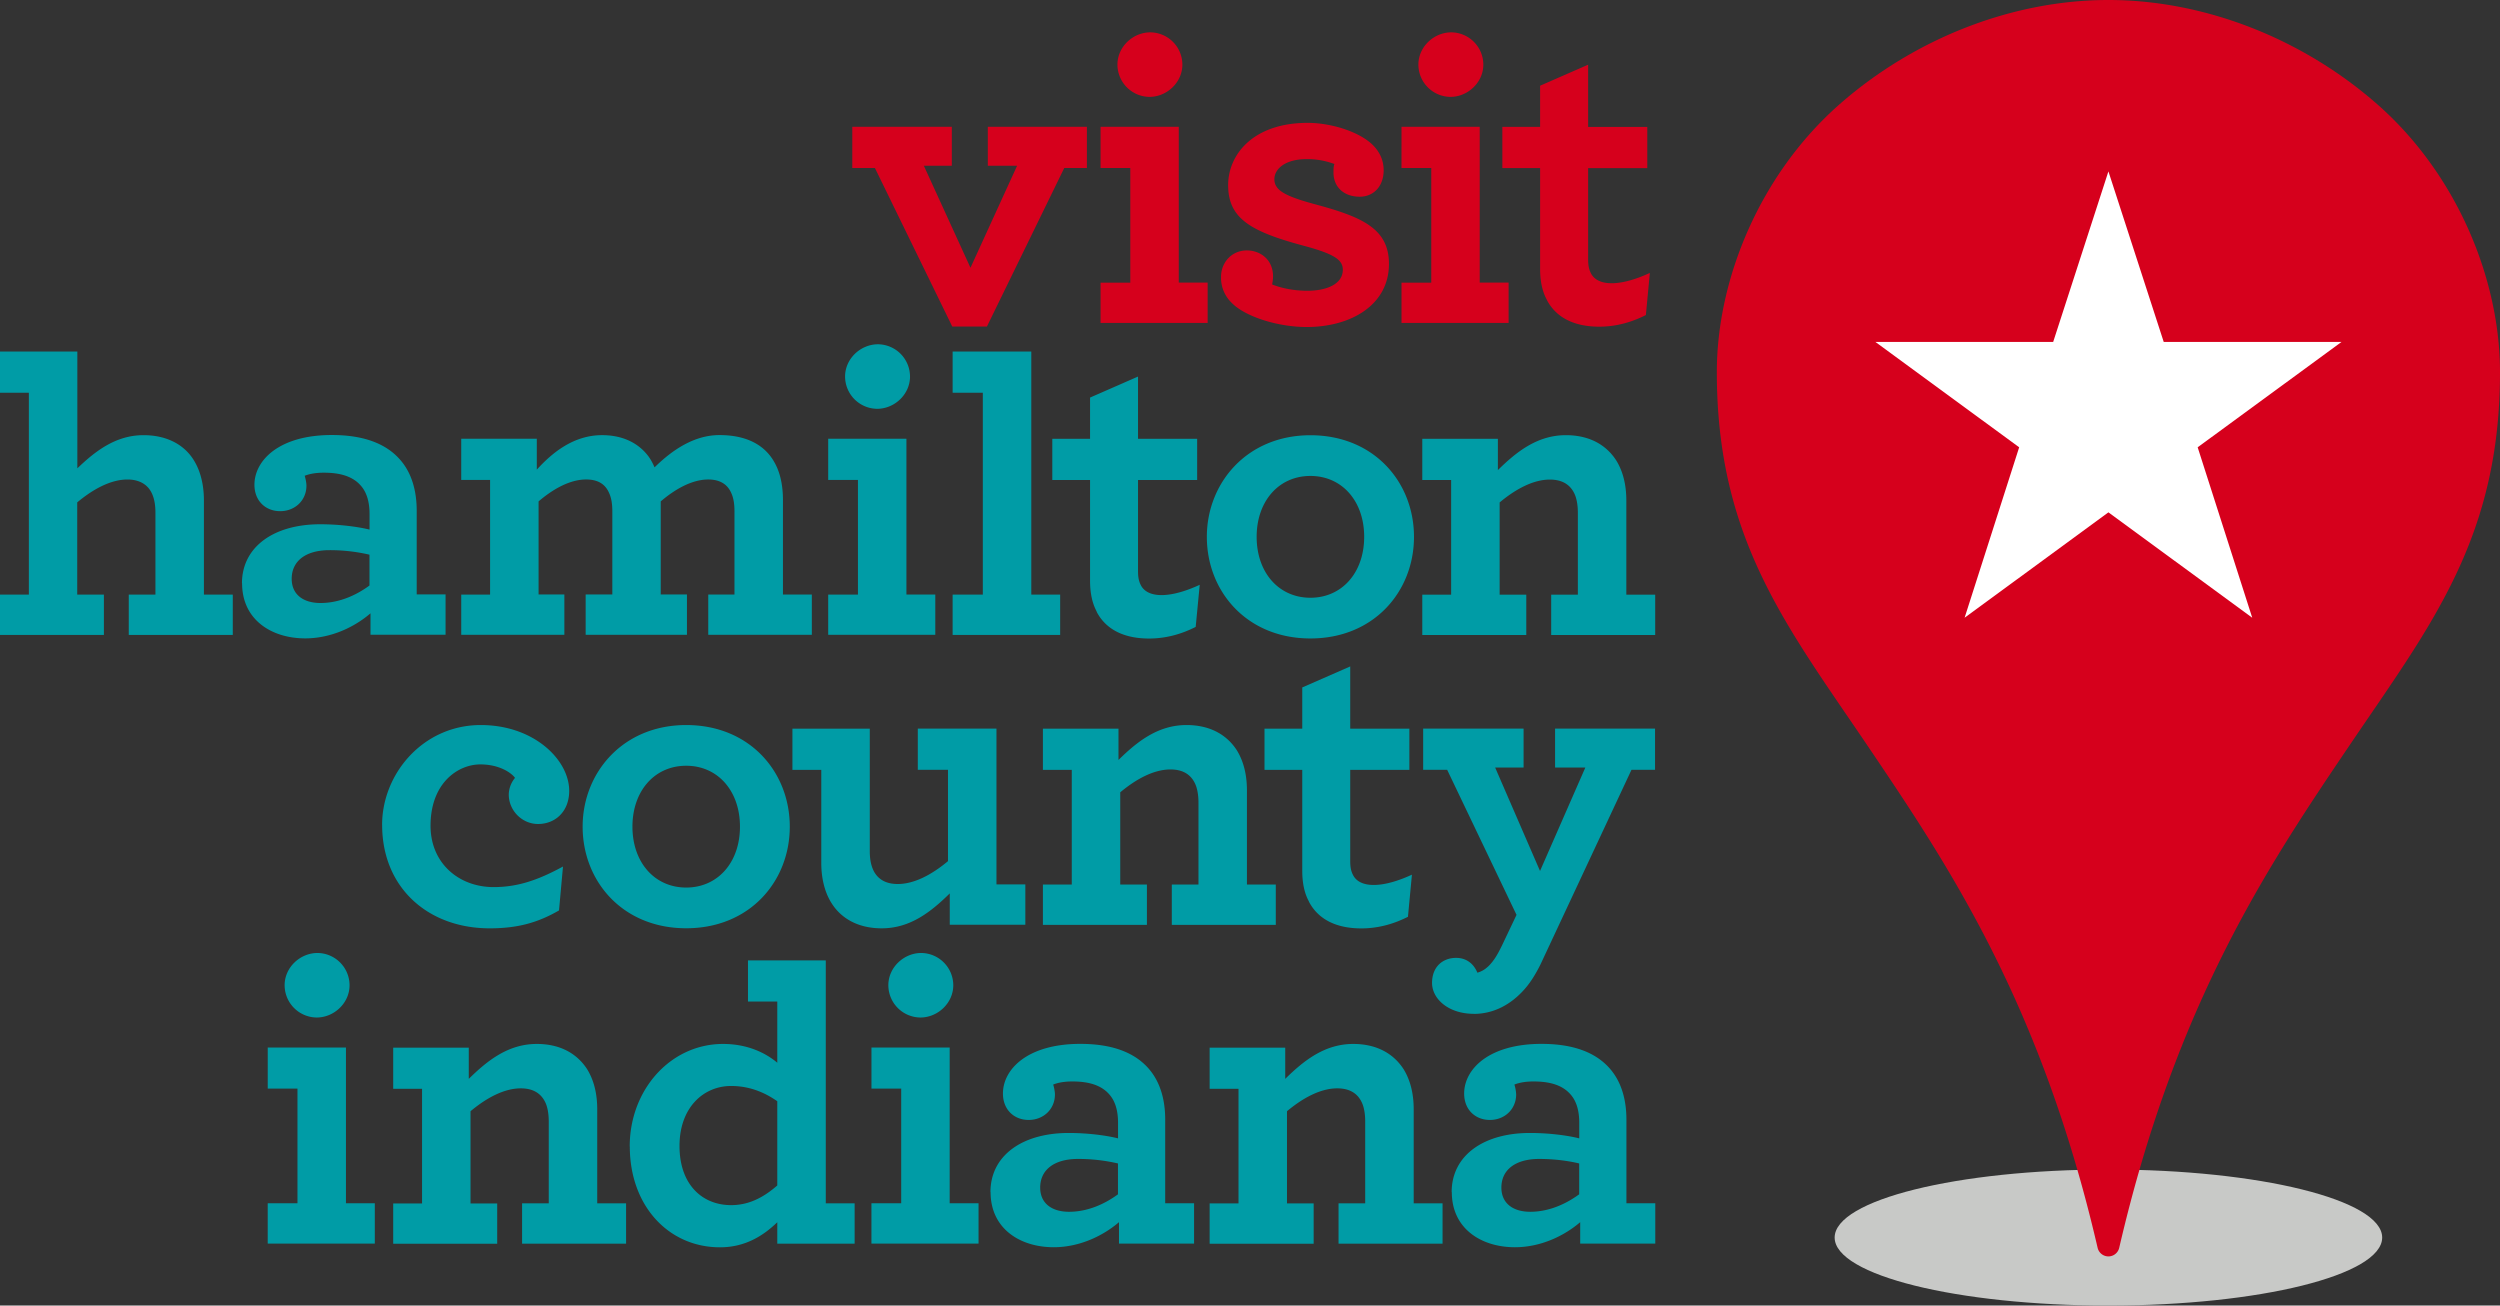 <svg xmlns="http://www.w3.org/2000/svg" width="180" height="94" fill="none" xmlns:v="https://vecta.io/nano"><rect width="100%" height="100%" fill="#333333" stroke="none"/><g clip-path="url(#A)"><path d="M171.517 89.103c0 2.707-8.827 4.897-19.711 4.897s-19.711-2.19-19.711-4.897 8.827-4.897 19.711-4.897 19.711 2.19 19.711 4.897z" fill="#c8c9c7"/><g fill="#d6001c"><path d="M62.999 12.096h-1.634V9.128h7.166v2.803h-2.015l3.358 7.348 3.358-7.348h-2.11V9.128h7.134v2.968h-1.629L71.059 23.51h-2.496l-5.569-11.414h.005zM79.24 20.35h2.142v-8.254H79.24V9.128h5.632v11.217h2.078v2.904h-7.71v-2.904.005zm1.216-15.698c0-1.289 1.121-2.323 2.369-2.323a2.33 2.33 0 0 1 2.306 2.323c0 1.289-1.121 2.323-2.369 2.323a2.33 2.33 0 0 1-2.306-2.323zm17.443 9.511c-1.121 0-1.888-.677-1.888-1.742 0-.224 0-.421.064-.613a5.61 5.61 0 0 0-1.983-.352c-1.565 0-2.337.709-2.337 1.449 0 .805.798 1.226 2.941 1.806 3.358.906 5.309 1.742 5.309 4.289 0 2.968-2.75 4.545-5.918 4.545-2.142 0-4.448-.773-5.373-1.71a2.5 2.5 0 0 1-.799-1.902c0-1.034.767-1.902 1.856-1.902.957 0 1.888.645 1.888 1.87 0 .192-.032.384-.064.581.64.256 1.534.453 2.528.453 1.407 0 2.56-.485 2.56-1.513 0-.709-.608-1.13-2.75-1.71-3.871-1.034-5.506-1.966-5.506-4.385 0-2.19 1.793-4.481 5.728-4.481 1.698 0 3.744.645 4.702 1.609.513.517.767 1.13.767 1.806 0 1.13-.703 1.902-1.729 1.902h.005zm3.009 6.187h2.142v-8.254h-2.142V9.128h5.632v11.217h2.079v2.904h-7.711v-2.904.005zm1.216-15.698c0-1.289 1.122-2.323 2.37-2.323a2.33 2.33 0 0 1 2.306 2.323c0 1.289-1.122 2.323-2.37 2.323a2.33 2.33 0 0 1-2.306-2.323zm9.245 16.923c-.323-.581-.481-1.322-.481-2.222v-7.252h-2.719V9.133h2.719V6.171l3.458-1.513v4.481h4.258v2.968h-4.258v6.575c0 .453.064.741.222 1.034.254.453.767.677 1.471.677.899 0 1.92-.357 2.75-.741l-.286 3.032c-.962.485-2.078.837-3.358.837-1.698 0-3.073-.581-3.776-1.934v-.011z"/></g><g fill="#009ca6"><path d="M0 28.279v-2.968h5.569v8.408c1.312-1.258 2.782-2.387 4.765-2.387 1.502 0 2.687.549 3.422 1.513.608.805.926 1.902.926 3.192v6.773h2.078v2.904H9.271V42.81h1.92v-5.899c0-.773-.159-1.322-.449-1.71-.349-.453-.894-.677-1.565-.677-1.216 0-2.496.709-3.617 1.647v6.639h1.92v2.904H0V42.81h2.078V28.279H0zm17.421 13.725c0-2.643 2.306-4.257 5.632-4.257 1.439 0 2.782.192 3.554.384v-1.13c0-.837-.19-1.481-.545-1.934-.576-.741-1.502-1.034-2.75-1.034-.608 0-1.058.096-1.375.224.064.192.127.517.127.709 0 1.066-.83 1.838-1.888 1.838s-1.856-.741-1.856-1.902c0-1.742 1.761-3.581 5.569-3.581 2.401 0 4.03.677 5.024 1.902.735.901 1.09 2.126 1.09 3.549v6.026h2.078v2.904h-5.405v-1.545c-1.121.97-2.814 1.806-4.702 1.806-2.401 0-4.543-1.322-4.543-3.964l-.011.005zm9.181.16v-2.227a12.54 12.54 0 0 0-2.882-.325c-1.698 0-2.718.773-2.718 2.062 0 1.13.83 1.742 2.078 1.742s2.465-.485 3.522-1.258v.005zm6.606.645h2.078v-8.254h-2.078v-2.968h5.442v2.227c1.089-1.194 2.623-2.483 4.702-2.483 1.502 0 2.623.581 3.327 1.513.19.256.323.517.45.805 1.312-1.289 2.882-2.323 4.67-2.323 1.952 0 3.295.709 3.998 2.03.386.709.576 1.615.576 2.643v6.805h2.079v2.904h-7.457v-2.904h1.888v-5.963c0-.549-.063-.965-.222-1.322-.286-.677-.862-.996-1.666-.996-1.153 0-2.369.677-3.422 1.577v6.703h1.888v2.904h-7.293v-2.904h1.92V36.84c0-.549-.063-.965-.222-1.322-.286-.677-.83-.996-1.666-.996-1.153 0-2.369.677-3.422 1.577v6.703h1.856v2.904h-7.425v-2.904.005zm26.422 0h2.142v-8.254H59.63v-2.968h5.632v11.217h2.079v2.904H59.63v-2.904.005zm1.216-15.698c0-1.29 1.121-2.323 2.369-2.323a2.33 2.33 0 0 1 2.306 2.323c0 1.29-1.121 2.323-2.369 2.323a2.33 2.33 0 0 1-2.306-2.323zm7.743 15.698h2.174v-14.53h-2.174v-2.968h5.664V42.81h2.079v2.904h-7.743V42.81zm10.376 1.226c-.317-.581-.481-1.321-.481-2.222v-7.252h-2.718v-2.968h2.718v-2.968l3.454-1.513v4.481h4.257v2.968h-4.257v6.575c0 .453.064.741.222 1.034.254.453.767.677 1.47.677.894 0 1.92-.357 2.75-.741l-.291 3.032c-.957.485-2.078.837-3.358.837-1.698 0-3.073-.581-3.776-1.934l.011-.005zm7.928-5.382c0-3.868 2.877-7.316 7.457-7.316s7.457 3.384 7.457 7.316-2.883 7.316-7.457 7.316-7.457-3.384-7.457-7.316zm11.328 0c0-2.579-1.602-4.385-3.871-4.385s-3.871 1.806-3.871 4.385 1.603 4.385 3.871 4.385 3.871-1.806 3.871-4.385zm9.626-4.806c1.343-1.322 2.845-2.515 4.897-2.515 1.666 0 2.882.677 3.617 1.806.482.773.735 1.742.735 2.904v6.773h2.079v2.904h-7.489v-2.904h1.92v-5.899c0-.581-.095-1.098-.286-1.449-.317-.613-.893-.938-1.729-.938-1.216 0-2.496.709-3.617 1.647v6.639h1.919v2.904h-7.488v-2.904h2.078v-8.254h-2.078v-2.968h5.442v2.259-.005zM27.512 59.391c0-3.677 2.946-7.188 7.103-7.188 3.84 0 6.368 2.515 6.368 4.737 0 1.481-.994 2.387-2.242 2.387-1.153 0-2.11-.964-2.11-2.126a1.93 1.93 0 0 1 .45-1.194c-.254-.357-1.121-.97-2.496-.97-1.597 0-3.586 1.322-3.586 4.417 0 2.707 2.047 4.417 4.543 4.417 1.698 0 3.168-.485 4.993-1.481l-.286 3.16c-1.502.868-2.946 1.29-4.992 1.29-4.416 0-7.743-2.904-7.743-7.449zm14.438.128c0-3.868 2.877-7.316 7.457-7.316s7.457 3.384 7.457 7.316-2.877 7.316-7.457 7.316-7.457-3.384-7.457-7.316zm11.328 0c0-2.579-1.602-4.385-3.871-4.385s-3.871 1.806-3.871 4.385 1.602 4.385 3.871 4.385 3.871-1.806 3.871-4.385zm6.558 5.451c-.45-.741-.703-1.71-.703-2.835v-6.703h-2.078v-2.968h5.569v8.803c0 .613.095 1.066.286 1.449.323.613.894.933 1.729.933 1.216 0 2.496-.709 3.617-1.647v-6.575h-2.174v-2.968h5.664v11.216h2.079v2.904h-5.442v-2.254c-1.343 1.322-2.845 2.515-4.897 2.515-1.698 0-2.946-.709-3.649-1.87zm20.695-10.252c1.343-1.322 2.845-2.515 4.897-2.515 1.666 0 2.882.677 3.617 1.806.481.773.735 1.742.735 2.904v6.773h2.078v2.904H84.37v-2.904h1.92v-5.899c0-.581-.095-1.098-.286-1.449-.317-.613-.894-.938-1.729-.938-1.216 0-2.496.709-3.617 1.647v6.639h1.92v2.904h-7.489v-2.904h2.079v-8.254h-2.079v-2.968h5.442v2.259-.005zm13.713 10.188c-.323-.581-.481-1.322-.481-2.222v-7.252h-2.718v-2.968h2.718v-2.968l3.454-1.513v4.481h4.258v2.968h-4.258v6.575c0 .453.063.741.222 1.034.254.453.767.677 1.47.677.894 0 1.919-.357 2.75-.741l-.286 3.032c-.957.485-2.078.837-3.358.837-1.698 0-3.073-.581-3.776-1.934l.005-.005zm11.873 8.089c-1.856 0-3.009-1.098-3.009-2.222 0-1.194.799-1.806 1.729-1.806.831 0 1.312.517 1.534 1.066.354-.096.735-.32 1.121-.837.222-.288.418-.645.64-1.098l1.058-2.227-4.993-10.444h-1.729v-2.968h7.23v2.803h-2.047l3.231 7.449 3.263-7.449h-2.179v-2.803h7.198v2.968h-1.697l-6.558 14.025c-.323.645-.672 1.225-1.09 1.71-1.026 1.194-2.306 1.838-3.712 1.838l.01-.005zm-86.84 13.641h2.142v-8.254h-2.142V75.42h5.632v11.216h2.078v2.904h-7.711v-2.904zm1.216-15.698c0-1.29 1.121-2.323 2.369-2.323a2.33 2.33 0 0 1 2.306 2.323c0 1.289-1.121 2.323-2.369 2.323a2.33 2.33 0 0 1-2.306-2.323zm13.259 6.741c1.343-1.321 2.845-2.515 4.897-2.515 1.666 0 2.877.677 3.617 1.806.481.773.735 1.743.735 2.899v6.773h2.078v2.904H37.59v-2.904h1.92v-5.899c0-.581-.095-1.098-.286-1.449-.323-.613-.894-.933-1.729-.933-1.216 0-2.496.709-3.617 1.647v6.639h1.92v2.904H28.31v-2.904h2.078v-8.254H28.31V75.43h5.442v2.254-.005zm11.588 4.865c0-4.092 2.946-7.38 6.722-7.38 1.793 0 3.105.677 3.903 1.354v-4.407h-2.11v-2.963h5.601v17.493h2.078v2.904h-5.569V88c-1.026.996-2.338 1.806-4.125 1.806-3.713 0-6.494-2.995-6.494-7.252l-.005-.011zm10.625 2.803v-6.058c-.925-.645-2.015-1.098-3.327-1.098-1.951 0-3.713 1.513-3.713 4.321s1.666 4.258 3.713 4.258c1.312 0 2.369-.581 3.327-1.417v-.005zm6.78 1.289h2.142v-8.254h-2.142V75.42h5.632v11.216h2.078v2.904h-7.711v-2.904zm1.216-15.698c0-1.29 1.121-2.323 2.369-2.323a2.33 2.33 0 0 1 2.306 2.323c0 1.289-1.121 2.323-2.369 2.323a2.33 2.33 0 0 1-2.306-2.323zm7.352 14.893c0-2.643 2.306-4.257 5.632-4.257 1.439 0 2.782.192 3.554.389v-1.13c0-.837-.19-1.481-.545-1.934-.576-.741-1.502-1.034-2.75-1.034-.608 0-1.058.096-1.375.224.064.192.127.517.127.709 0 1.066-.83 1.838-1.888 1.838s-1.856-.741-1.856-1.902c0-1.742 1.761-3.575 5.569-3.575 2.401 0 4.03.677 5.024 1.902.735.906 1.09 2.126 1.09 3.549v6.026h2.078v2.904h-5.405v-1.545c-1.121.965-2.814 1.806-4.702 1.806-2.401 0-4.543-1.322-4.543-3.964l-.011-.005zm9.181.16v-2.222a12.54 12.54 0 0 0-2.882-.325c-1.698 0-2.718.773-2.718 2.062 0 1.13.83 1.742 2.079 1.742s2.465-.485 3.522-1.258zm12.042-8.312c1.343-1.321 2.845-2.515 4.897-2.515 1.666 0 2.882.677 3.618 1.806.481.773.735 1.743.735 2.899v6.773h2.078v2.904h-7.489v-2.904h1.92v-5.899c0-.581-.095-1.098-.286-1.449-.317-.613-.894-.933-1.729-.933-1.216 0-2.496.709-3.617 1.647v6.639h1.92v2.904h-7.489v-2.904h2.078v-8.254h-2.078V75.43h5.442v2.254-.005zm11.984 8.152c0-2.643 2.306-4.257 5.632-4.257 1.439 0 2.782.192 3.554.389v-1.13c0-.837-.19-1.481-.544-1.934-.577-.741-1.502-1.034-2.75-1.034-.609 0-1.058.096-1.375.224a2.8 2.8 0 0 1 .126.709c0 1.066-.83 1.838-1.888 1.838s-1.856-.741-1.856-1.902c0-1.742 1.761-3.575 5.569-3.575 2.401 0 4.03.677 5.024 1.902.735.906 1.09 2.126 1.09 3.549v6.026h2.078v2.904h-5.405v-1.545c-1.121.965-2.813 1.806-4.701 1.806-2.401 0-4.543-1.322-4.543-3.964l-.011-.005zm9.181.16v-2.222c-.798-.192-1.793-.325-2.882-.325-1.698 0-2.719.773-2.719 2.062 0 1.13.831 1.742 2.079 1.742s2.464-.485 3.522-1.258z"/></g><path d="M151.806 90.462a.8.8 0 0 1-.777-.618c-4.115-17.744-10.805-27.634-16.707-36.362-5.749-8.494-10.71-14.765-10.71-26.685 0-6.751 3.142-14.291 8.848-19.3C137.891 2.734 144.941 0 151.806 0s13.914 2.734 19.346 7.497c5.706 5.004 8.848 12.549 8.848 19.3 0 11.92-4.961 18.192-10.71 26.685-5.902 8.728-12.592 18.618-16.707 36.362a.8.8 0 0 1-.777.618z" fill="#d6001c"/><path d="M158.232 32.206l3.929 12.271-10.355-7.588-10.355 7.588 3.929-12.271-10.355-7.588h12.804l3.977-12.277 3.982 12.277h12.804l-10.36 7.588z" fill="#fff"/></g><defs><clipPath id="A"><path fill="#fff" d="M0 0h180v94H0z"/></clipPath></defs></svg>